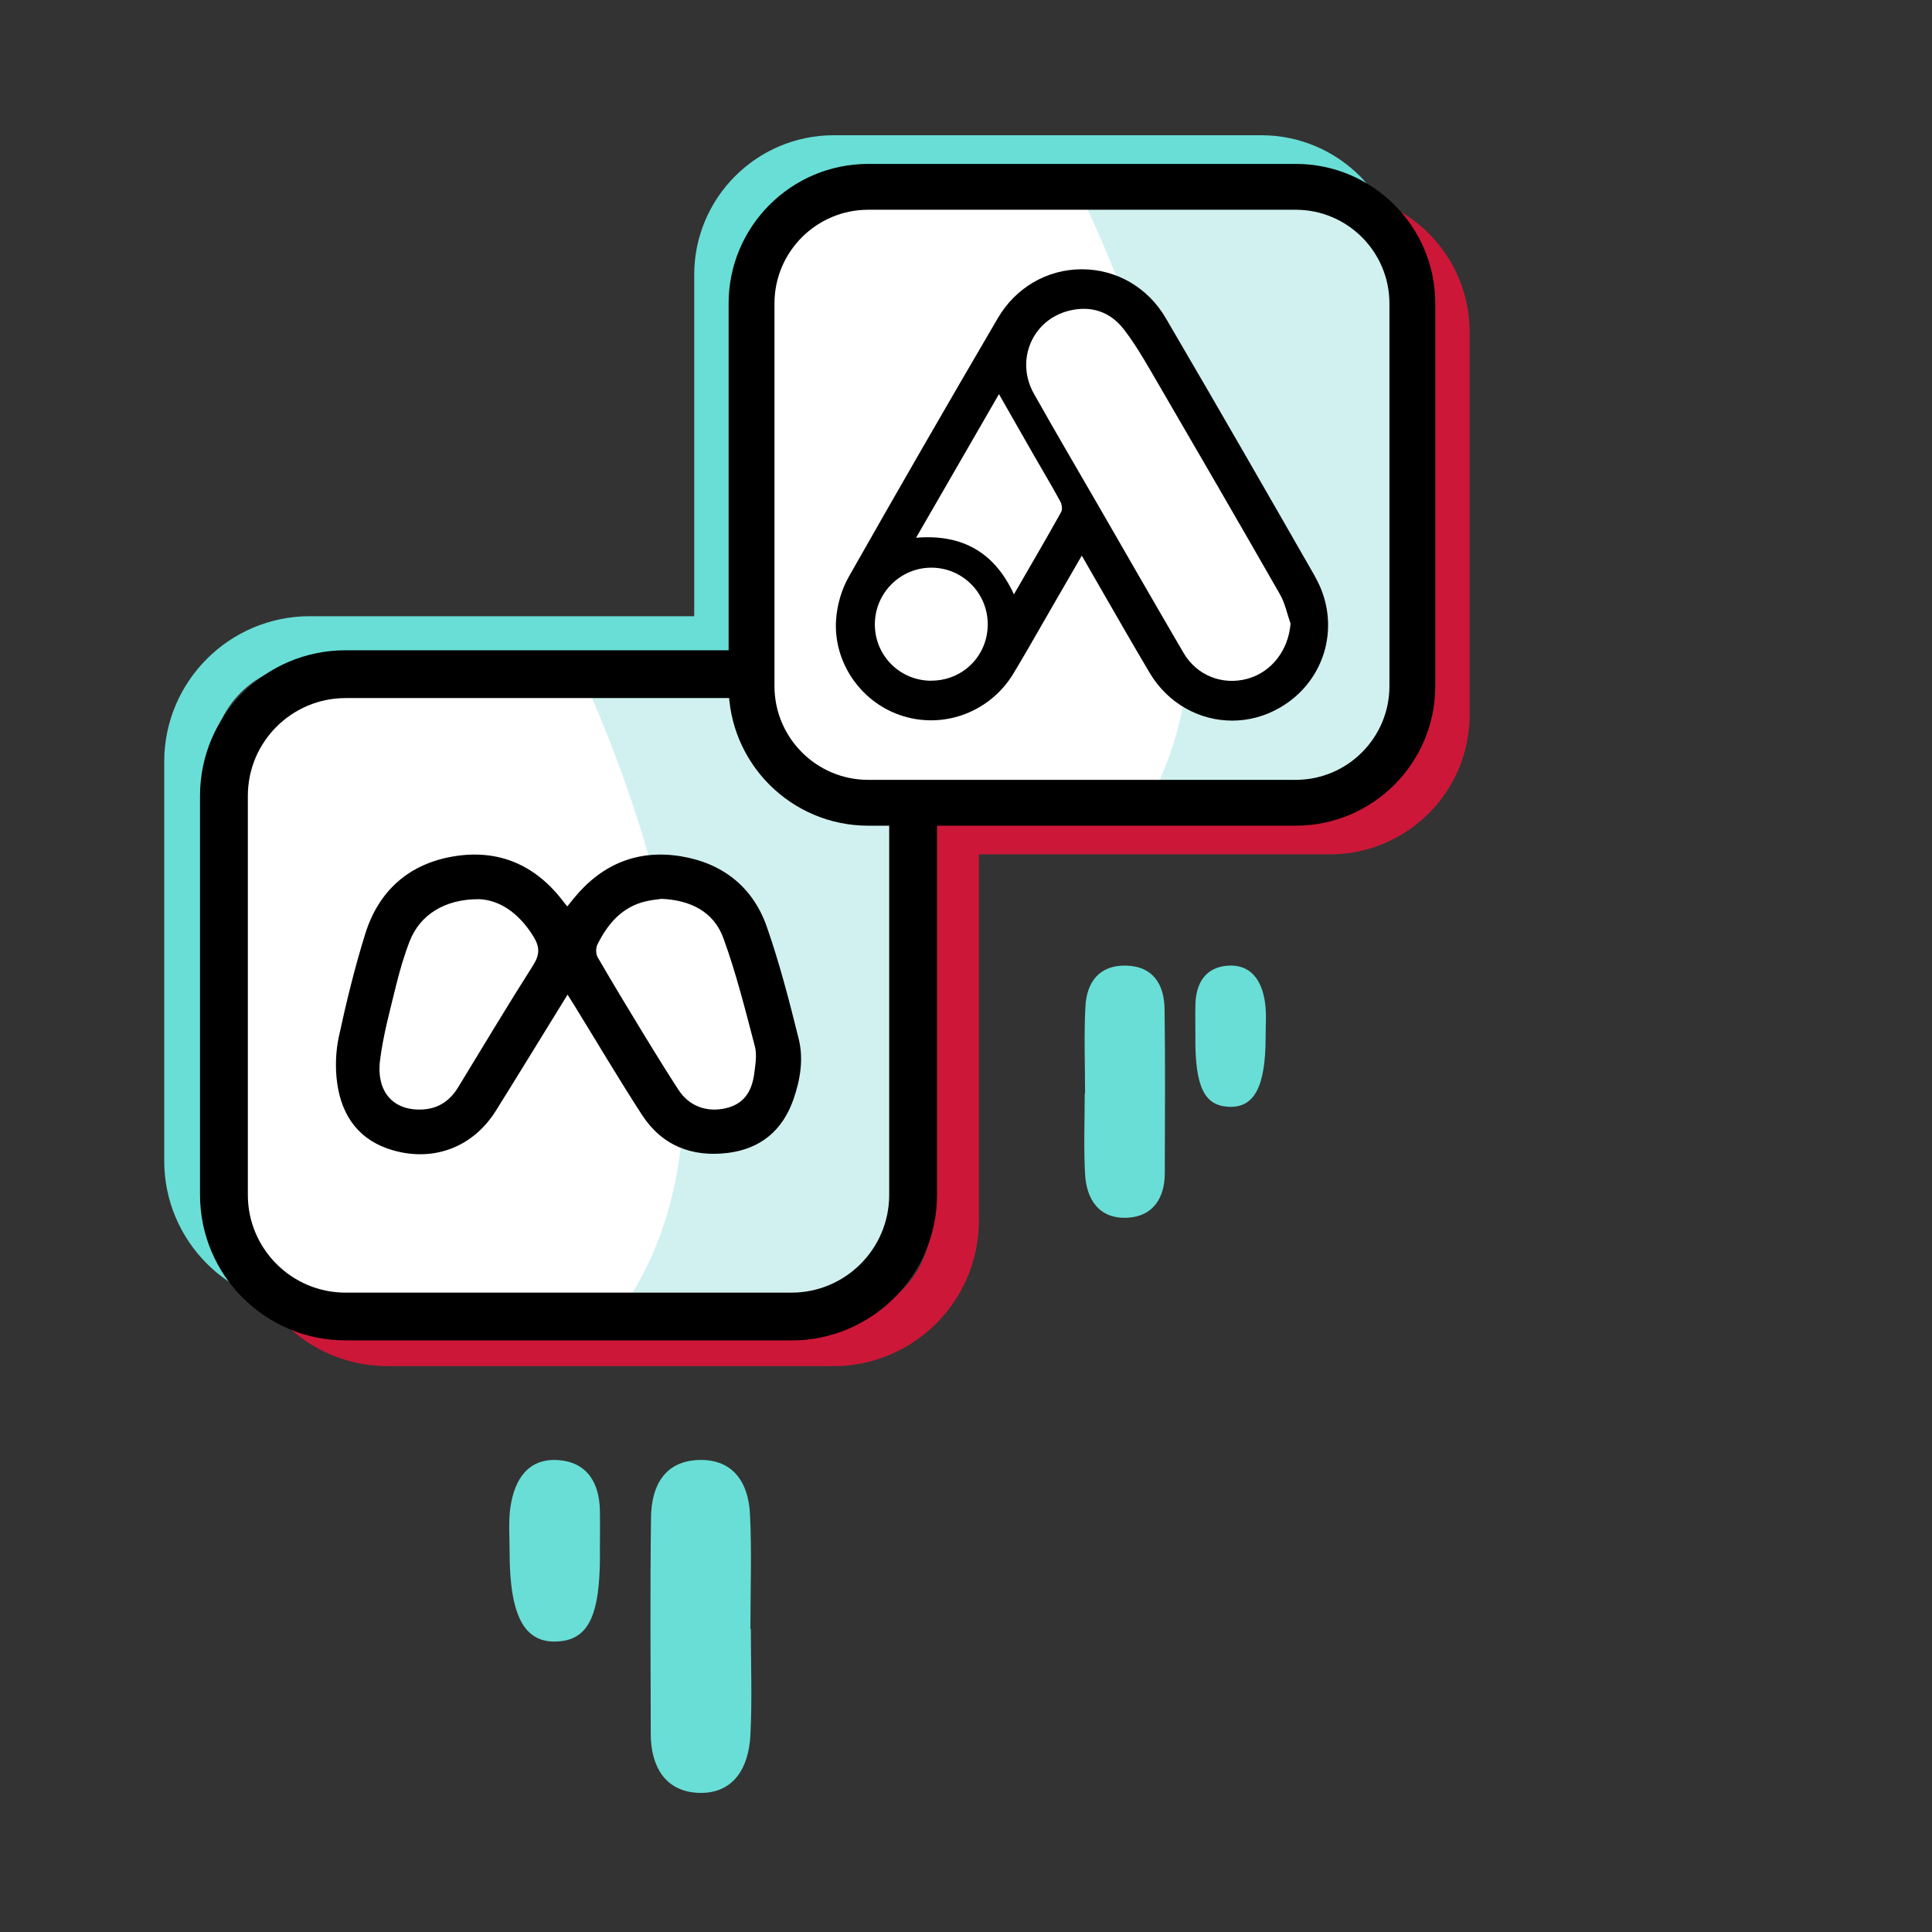 <svg xmlns="http://www.w3.org/2000/svg" fill="none" viewBox="0 0 200 200" height="200" width="200">
<rect x="0" y="0" width="200" height="200" fill="#333333" stroke="none"/>
<path fill="#CD1738" d="M86.267 141.419H40.106C31.797 141.419 25.041 134.663 25.041 126.354V85.037C25.041 76.734 31.797 69.978 40.106 69.978H86.267C94.577 69.978 101.333 76.734 101.333 85.043V126.36C101.333 134.669 94.577 141.425 86.267 141.425V141.419ZM40.106 74.927C34.532 74.927 29.991 79.462 29.991 85.043V126.36C29.991 131.934 34.526 136.475 40.106 136.475H86.267C91.842 136.475 96.383 131.94 96.383 126.36V85.037C96.383 79.462 91.848 74.921 86.267 74.921H40.106V74.927Z"></path>
<path fill="#69DED6" d="M78.227 135.231H32.065C23.756 135.231 17 128.475 17 120.166V78.849C17 70.546 23.756 63.79 32.065 63.79H78.227C86.536 63.79 93.292 70.546 93.292 78.855V120.172C93.292 128.481 86.536 135.238 78.227 135.238V135.231ZM32.065 68.74C26.491 68.74 21.95 73.275 21.95 78.855V120.172C21.95 125.747 26.485 130.288 32.065 130.288H78.227C83.801 130.288 88.342 125.753 88.342 120.172V78.849C88.342 73.275 83.807 68.734 78.227 68.734H32.065V68.74Z"></path>
<path fill="#CD1738" d="M137.691 88.439H93.43C85.463 88.439 78.985 81.961 78.985 73.994V34.378C78.985 26.411 85.463 19.933 93.43 19.933H137.691C145.658 19.933 152.136 26.411 152.136 34.378V73.994C152.136 81.961 145.658 88.439 137.691 88.439ZM93.43 24.678C88.085 24.678 83.731 29.027 83.731 34.378V73.994C83.731 79.339 88.079 83.694 93.43 83.694H137.691C143.036 83.694 147.391 79.345 147.391 73.994V34.378C147.391 29.033 143.042 24.678 137.691 24.678H93.43Z"></path>
<path fill="#69DED6" d="M130.57 82.507H86.309C78.342 82.507 71.864 76.029 71.864 68.062V28.445C71.864 20.478 78.342 14 86.309 14H130.57C138.537 14 145.016 20.478 145.016 28.445V68.062C145.016 76.029 138.537 82.507 130.57 82.507ZM86.309 18.746C80.964 18.746 76.61 23.094 76.61 28.445V68.062C76.61 73.407 80.958 77.761 86.309 77.761H130.57C135.915 77.761 140.27 73.412 140.27 68.062V28.445C140.27 23.1 135.921 18.746 130.57 18.746H86.309Z"></path>
<path fill="white" d="M81.927 69.79H35.772C28.818 69.79 23.181 75.427 23.181 82.38V123.697C23.181 130.65 28.818 136.287 35.772 136.287H81.927C88.88 136.287 94.517 130.65 94.517 123.697V82.38C94.517 75.427 88.88 69.79 81.927 69.79Z"></path>
<mask height="68" width="72" y="69" x="23" maskUnits="userSpaceOnUse" style="mask-type:luminance" id="mask0_273_787">
<path fill="white" d="M81.923 69.79H35.768C28.814 69.79 23.177 75.427 23.177 82.38V123.697C23.177 130.651 28.814 136.288 35.768 136.288H81.923C88.876 136.288 94.513 130.651 94.513 123.697V82.38C94.513 75.427 88.876 69.79 81.923 69.79Z"></path>
</mask>
<g mask="url(#mask0_273_787)">
<path fill="#D0F1EF" d="M57.652 64.512C57.652 64.512 63.845 76.076 67.749 90.776C68.299 92.855 73.763 91.487 74.196 93.671C74.579 95.596 79.807 106.831 80.067 108.805C80.346 110.915 79.356 115.115 77.042 115.827C74.728 116.538 70.873 113.829 70.731 116.013C70.168 124.452 67.6 132.476 61.692 138.762L95.423 133.596V58.22L57.658 64.512H57.652Z"></path>
</g>
<path fill="black" d="M81.934 138.757H35.773C27.463 138.757 20.707 132.001 20.707 123.692V82.375C20.707 74.072 27.463 67.316 35.773 67.316H81.934C90.243 67.316 96.999 74.072 96.999 82.381V123.698C96.999 132.007 90.243 138.763 81.934 138.763V138.757ZM35.773 72.265C30.198 72.265 25.657 76.8 25.657 82.381V123.698C25.657 129.272 30.192 133.814 35.773 133.814H81.934C87.508 133.814 92.049 129.279 92.049 123.698V82.375C92.049 76.8 87.514 72.259 81.934 72.259H35.773V72.265Z"></path>
<path fill="black" d="M58.756 102.959C56.226 107.061 53.8 111.033 51.338 114.974C48.999 118.717 44.978 120.288 40.733 119.094C37.225 118.111 35.382 115.586 34.905 112.122C34.689 110.563 34.744 108.88 35.072 107.345C35.846 103.744 36.724 100.156 37.819 96.642C39.212 92.2 42.342 89.428 46.939 88.654C51.666 87.862 55.514 89.576 58.391 93.424C58.478 93.536 58.571 93.641 58.725 93.833C58.967 93.536 59.177 93.27 59.393 93.004C62.283 89.459 66.02 87.9 70.524 88.648C74.805 89.36 77.936 91.822 79.377 95.93C80.708 99.735 81.716 103.658 82.688 107.574C83.201 109.653 82.836 111.8 82.131 113.823C81.011 117.022 78.728 118.927 75.362 119.348C71.638 119.812 68.525 118.599 66.447 115.395C64.034 111.67 61.775 107.84 59.443 104.06C59.239 103.732 59.028 103.404 58.75 102.959H58.756ZM68.439 93.053C68.018 93.115 67.443 93.165 66.892 93.295C64.405 93.864 62.926 95.615 61.85 97.762C61.67 98.12 61.67 98.745 61.862 99.079C63.458 101.839 65.11 104.561 66.768 107.283C67.907 109.146 69.058 111.008 70.245 112.833C71.334 114.504 73.153 115.178 75.121 114.726C76.847 114.33 77.818 113.192 78.084 111.095C78.202 110.179 78.369 109.183 78.146 108.323C77.156 104.561 76.216 100.768 74.886 97.118C73.89 94.39 71.501 93.171 68.445 93.047L68.439 93.053ZM49.5 93.084C45.992 93.09 43.462 94.73 42.41 97.434C41.829 98.931 41.377 100.484 40.993 102.049C40.375 104.586 39.675 107.123 39.348 109.703C38.908 113.087 40.783 115.073 43.87 114.844C45.454 114.726 46.605 113.903 47.428 112.555C50.002 108.335 52.538 104.091 55.193 99.921C55.91 98.789 55.879 97.997 55.18 96.877C53.689 94.501 51.697 93.134 49.5 93.078V93.084Z"></path>
<path fill="white" d="M134.128 19.34H89.872C83.205 19.34 77.8 24.745 77.8 31.413V71.029C77.8 77.696 83.205 83.101 89.872 83.101H134.128C140.795 83.101 146.2 77.696 146.2 71.029V31.413C146.2 24.745 140.795 19.34 134.128 19.34Z"></path>
<mask height="65" width="70" y="19" x="77" maskUnits="userSpaceOnUse" style="mask-type:luminance" id="mask1_273_787">
<path fill="white" d="M134.126 19.337H89.871C83.203 19.337 77.798 24.742 77.798 31.409V71.026C77.798 77.693 83.203 83.098 89.871 83.098H134.126C140.793 83.098 146.198 77.693 146.198 71.026V31.409C146.198 24.742 140.793 19.337 134.126 19.337Z"></path>
</mask>
<g mask="url(#mask1_273_787)">
<path fill="#D0F1EF" d="M110.697 17.832C110.697 17.832 136.384 65.807 114.565 89.02L146.908 84.067V11.799L110.697 17.832Z"></path>
</g>
<path fill="black" d="M134.134 85.475H89.873C81.905 85.475 75.427 78.996 75.427 71.029V31.413C75.427 23.446 81.905 16.968 89.873 16.968H134.134C142.101 16.968 148.579 23.446 148.579 31.413V71.029C148.579 78.996 142.101 85.475 134.134 85.475ZM89.873 21.714C84.528 21.714 80.173 26.062 80.173 31.413V71.029C80.173 76.374 84.522 80.729 89.873 80.729H134.134C139.479 80.729 143.833 76.38 143.833 71.029V31.413C143.833 26.068 139.485 21.714 134.134 21.714H89.873Z"></path>
<path fill="black" d="M136.136 59.684C131.912 52.304 126.336 42.587 120.676 32.923C118.826 29.762 115.581 27.875 111.991 27.875C108.402 27.875 105.151 29.767 103.295 32.935C97.896 42.16 92.705 51.171 87.859 59.72C87.123 61.013 86.648 62.639 86.548 64.187C86.263 68.636 89.194 72.825 93.518 74.141C97.861 75.464 102.547 73.643 104.914 69.716C105.917 68.049 106.902 66.335 107.851 64.679C108.272 63.944 108.693 63.214 109.114 62.484L111.986 57.519C112.674 58.711 113.356 59.904 114.044 61.096C115.658 63.902 117.325 66.809 119.009 69.645C120.896 72.83 124.171 74.598 127.552 74.598C129.225 74.598 130.928 74.165 132.494 73.257C137.299 70.481 138.895 64.525 136.136 59.702V59.684ZM132.695 64.668C132.452 66.981 130.987 68.832 128.911 69.407C126.704 70.019 124.443 69.111 123.299 67.147C121.104 63.392 118.897 59.566 116.761 55.858L114.364 51.699C113.724 50.59 113.083 49.487 112.442 48.383C110.912 45.743 109.328 43.02 107.809 40.315C107.014 38.897 106.913 37.26 107.53 35.824C108.141 34.418 109.369 33.398 110.9 33.024C111.357 32.912 111.796 32.858 112.211 32.858C113.575 32.858 114.726 33.451 115.64 34.638C116.648 35.943 117.503 37.373 118.434 38.974C122.094 45.251 126.911 53.544 131.74 61.98C132.049 62.514 132.239 63.155 132.44 63.831C132.523 64.11 132.606 64.389 132.701 64.662L132.695 64.668ZM96.413 59.655C97.73 59.655 98.97 60.171 99.907 61.102C100.851 62.045 101.367 63.297 101.361 64.638C101.361 65.978 100.845 67.23 99.913 68.15C98.988 69.069 97.736 69.573 96.395 69.573H96.377C95.043 69.573 93.803 69.052 92.871 68.108C91.94 67.165 91.436 65.913 91.454 64.579C91.483 61.867 93.702 59.661 96.395 59.655H96.407H96.413ZM109.043 52.637C107.827 54.814 106.599 56.938 105.294 59.186L104.997 59.696C103.057 56.499 100.174 54.832 96.395 54.737L103.407 42.593L103.639 42.997C104.493 44.498 105.335 45.969 106.178 47.44C106.474 47.956 106.777 48.472 107.074 48.988C107.708 50.08 108.367 51.213 108.978 52.334C109.013 52.405 109.043 52.554 109.037 52.631L109.043 52.637Z"></path>
<path fill="white" d="M133.597 64.555C133.389 67.272 131.657 69.568 129.147 70.262C126.567 70.974 123.903 69.947 122.527 67.598C119.519 62.461 116.565 57.3 113.587 52.144C111.392 48.348 109.173 44.569 107.026 40.748C105.08 37.284 106.865 33.096 110.686 32.158C112.94 31.607 114.922 32.259 116.339 34.092C117.413 35.48 118.315 37.005 119.199 38.524C123.66 46.182 128.109 53.847 132.505 61.535C133.027 62.449 133.241 63.54 133.597 64.555Z"></path>
<path fill="white" d="M94.828 55.673C97.735 50.642 100.559 45.748 103.412 40.8C104.617 42.907 105.779 44.953 106.948 46.994C107.885 48.631 108.858 50.251 109.76 51.906C109.926 52.209 110.003 52.736 109.849 53.009C108.277 55.827 106.645 58.615 104.961 61.528C102.973 57.198 99.633 55.264 94.822 55.667L94.828 55.673Z"></path>
<path fill="white" d="M96.378 70.469C93.127 70.457 90.529 67.823 90.565 64.572C90.6 61.369 93.204 58.776 96.396 58.764C99.635 58.758 102.257 61.392 102.251 64.638C102.245 67.906 99.653 70.475 96.378 70.463V70.469Z"></path>
<path fill="#69DED6" d="M77.727 168.613C77.727 172.279 77.871 175.954 77.681 179.62C77.51 183.029 75.909 185.776 72.221 185.592C68.858 185.418 67.375 182.854 67.366 179.528C67.348 172.04 67.293 164.552 67.393 157.064C67.438 153.848 68.776 151.248 72.338 151.138C75.882 151.027 77.473 153.462 77.636 156.715C77.835 160.675 77.681 164.662 77.681 168.631C77.69 168.631 77.708 168.631 77.718 168.631L77.727 168.613Z"></path>
<path fill="#69DED6" d="M112.29 113.198C112.29 115.975 112.174 118.76 112.326 121.537C112.463 124.119 113.743 126.2 116.694 126.061C119.385 125.929 120.571 123.987 120.578 121.467C120.593 115.794 120.636 110.122 120.556 104.449C120.52 102.013 119.45 100.043 116.6 99.959C113.765 99.876 112.492 101.72 112.362 104.184C112.203 107.184 112.326 110.205 112.326 113.212C112.319 113.212 112.304 113.212 112.297 113.212L112.29 113.198Z"></path>
<path fill="#69DED6" d="M62.108 160.823C62.124 167.325 60.888 169.812 57.608 169.93C54.236 170.058 52.753 167.216 52.753 160.604C52.753 159.101 52.626 157.562 52.83 156.087C53.253 153.081 54.728 150.923 57.82 151.15C60.608 151.351 62.023 153.291 62.099 156.296C62.133 157.799 62.099 159.311 62.099 160.823H62.108Z"></path>
<path fill="#69DED6" d="M123.742 107.492C123.729 112.55 124.691 114.483 127.241 114.575C129.864 114.675 131.018 112.465 131.018 107.322C131.018 106.153 131.116 104.956 130.958 103.808C130.629 101.471 129.482 99.792 127.077 99.969C124.909 100.125 123.808 101.634 123.749 103.971C123.722 105.14 123.749 106.316 123.749 107.492H123.742Z"></path>
</svg>
